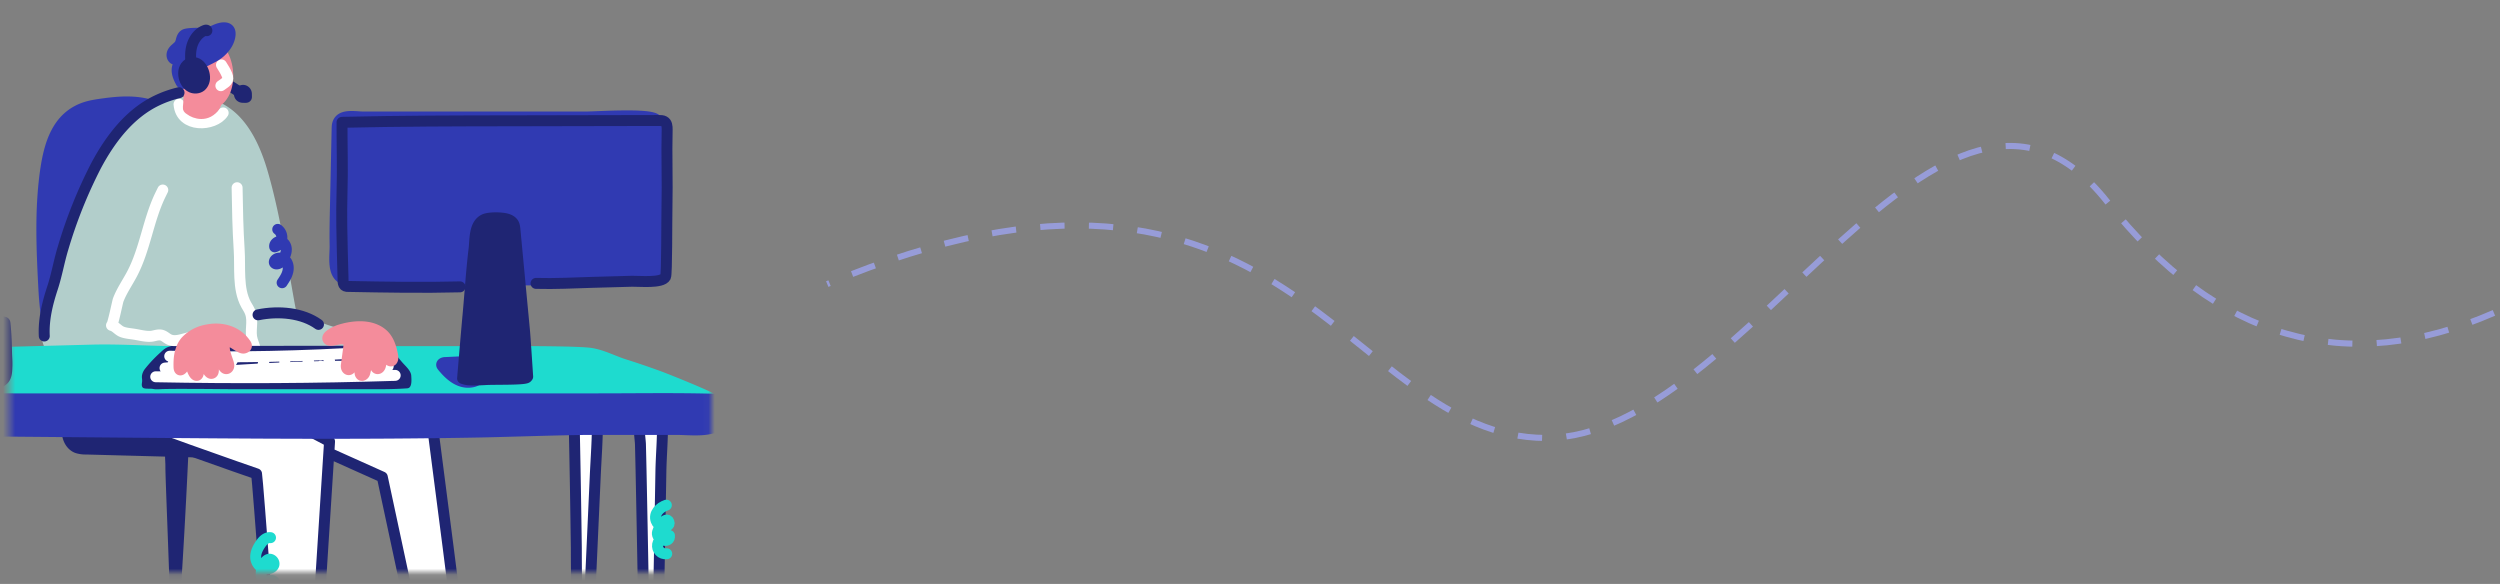 <svg xmlns="http://www.w3.org/2000/svg" xmlns:xlink="http://www.w3.org/1999/xlink" width="411" height="96" viewBox="0 0 411 96"><rect x="0" y="0" width="411" height="96" fill="#808080" stroke="none"/><defs><path id="a" d="M1.53 2.67h115.41V94.1H1.53z"/></defs><g fill="none" fill-rule="evenodd"><path stroke="#979CD8" stroke-dasharray="4" d="M410 51.44c-24.35 10.63-45.55 4.53-63.6-18.3C319.3-1.13 287.25 72 254.17 72 221.11 72 211.72 14.9 136 46.7"/><mask id="b" fill="#fff"><use xlink:href="#a"/></mask><g mask="url(#b)"><path fill="#1F2573" d="M40.47 15.67a.6.6 0 00.03-.33.58.58 0 00-.45-.48.6.6 0 00-.58.27.6.6 0 00-.1.28c-.06.7.9.77 1.1.26"/><path stroke="#1F2573" stroke-linecap="round" stroke-linejoin="round" stroke-width="1.8" d="M40.47 15.67a.6.6 0 00.03-.33.58.58 0 00-.45-.48.6.6 0 00-.58.27.6.6 0 00-.1.28c-.06.7.9.77 1.1.26z"/><path stroke="#1F2573" stroke-linecap="round" stroke-linejoin="round" stroke-width="1.8" d="M37.07 13.71a21.63 21.63 0 013.31 2.21c-.02.07.1.11.13.05.02-.07-.1-.11-.12-.05"/><path fill="#303AB2" d="M38.6 43.73c0 14.77-7.3 26.75-16.3 26.75-11.74 0-14.6-13.77-15.09-23.03-.33-6.3-.62-12.67.22-18.95.61-4.49 1.83-9.32 6.7-10.87.97-.3 1.98-.44 3-.58 4.2-.57 7.56-.48 11.15 1.9a19.15 19.15 0 015.98 6.77c3 5.4 4.34 11.86 4.34 18.01"/><path stroke="#303AB2" stroke-linecap="round" stroke-linejoin="round" stroke-width="1.8" d="M38.6 43.73c0 14.77-7.3 26.75-16.3 26.75-11.74 0-14.6-13.77-15.09-23.03-.33-6.3-.62-12.67.22-18.95.61-4.49 1.83-9.32 6.7-10.87.97-.3 1.98-.44 3-.58 4.2-.57 7.56-.48 11.15 1.9a19.15 19.15 0 015.98 6.77c3 5.4 4.34 11.86 4.34 18.01z"/><path fill="#B2CECB" d="M38.4 63.62c-1.77.18-3.54.42-5.3.63-2.67.32-5.33.2-7.38-1.82-.36-.35-.67-.76-1.08-1.04-.7-.46-1.58-.5-2.42-.54a44.65 44.65 0 01-9.66-1.56c-2.7-.75-4.6-1.16-4.89-4.47-.14-1.58.23-3.16.63-4.69a100.25 100.25 0 017.88-20.62c3.1-6.02 8.05-12.85 15.52-12.75 6.64.09 9.72 5.8 11.4 11.5 2.18 7.44 3.24 15.32 4.68 22.95.05.24.1.5.26.7.15.17.38.27.6.36 2.5 1.02 5.18 2.35 7.88 2.74.75.1 1.53.11 2.26.35.72.23 1.42.77 1.57 1.52.1.46-.03.93-.2 1.36a6.26 6.26 0 01-4.4 3.82c-1.15.25-2.33.17-3.5.09-2.69-.19-6.13-.77-8.72.28-.8.38-1.75.93-2.63 1.1-.8.17-1.67 0-2.5.09"/><path stroke="#B2CECB" stroke-linecap="round" stroke-linejoin="round" stroke-width="1.8" d="M38.4 63.62c-1.77.18-3.54.42-5.3.63-2.67.32-5.33.2-7.38-1.82-.36-.35-.67-.76-1.08-1.04-.7-.46-1.58-.5-2.42-.54a44.65 44.65 0 01-9.66-1.56c-2.7-.75-4.6-1.16-4.89-4.47-.14-1.58.23-3.16.63-4.69a100.25 100.25 0 017.88-20.62c3.1-6.02 8.05-12.85 15.52-12.75 6.64.09 9.72 5.8 11.4 11.5 2.18 7.44 3.24 15.32 4.68 22.95.05.24.1.5.26.7.15.17.38.27.6.36 2.5 1.02 5.18 2.35 7.88 2.74.75.1 1.53.11 2.26.35.72.23 1.42.77 1.57 1.52.1.46-.03.93-.2 1.36a6.26 6.26 0 01-4.4 3.82c-1.15.25-2.33.17-3.5.09-2.69-.19-6.13-.77-8.72.28-.8.38-1.75.93-2.63 1.1-.8.17-1.67 0-2.5.09z"/><path stroke="#FFF" stroke-linecap="round" stroke-linejoin="round" stroke-width="1.8" d="M29.43 17.14c.31 3.96 5.82 3.65 7.26 1.42"/><path fill="#F48C9B" d="M35.43 14.6c.08.62.1 1.2.1 1.63.02.4.02.83-.2 1.16-1.3 1.93-3.3 1.25-4.06.66-.14-.12-.34-.17-.31-.34.12-.89.15-3.09.2-4.48.05-1.14.25-3.02 2.15-2.46 1.42.41 1.94 2.26 2.12 3.83"/><path stroke="#F48C9B" stroke-linecap="round" stroke-linejoin="round" stroke-width="1.8" d="M35.43 14.6c.08.62.1 1.2.1 1.63.02.4.02.83-.2 1.16-1.3 1.93-3.3 1.25-4.06.66-.14-.12-.34-.17-.31-.34.12-.89.15-3.09.2-4.48.05-1.14.25-3.02 2.15-2.46 1.42.41 1.94 2.26 2.12 3.83z"/><path fill="#F48C9B" d="M33.65 17.12c4.54.47 5.04-7.53 1.36-9.9-1.04-.68-3.47-.62-5.23 2.08-1.28 1.96 1.09 7.53 3.87 7.82"/><path stroke="#F48C9B" stroke-linecap="round" stroke-linejoin="round" stroke-width="1.8" d="M33.65 17.12c4.54.47 5.04-7.53 1.36-9.9-1.04-.68-3.47-.62-5.23 2.08-1.28 1.96 1.09 7.53 3.87 7.82z"/><path stroke="#FFF" stroke-linecap="round" stroke-linejoin="round" stroke-width="1.8" d="M36.41 10.67c.27.4.69 1.1.9 1.62.42 1.03-.16 1.17-1 1.8"/><path fill="#303AB2" d="M29.81 6.6c.13-.46.27-.9.88-1.01 1.67-.28 3.04.13 4.63-.62 1.15-.54 2.9-.84 2.44 1.19-.24 1-.9 1.87-1.69 2.53-1.62 1.36-5.07 2.01-5.6 4.39-.03.15-.06.32-.15.46s-.28.22-.42.14a.46.46 0 01-.16-.2c-.48-.9-.91-1.95-.37-2.92.1-.17.22-.38.13-.55-.12-.27-.51-.17-.79-.27-.36-.11-.5-.58-.4-.94.2-.7.91-.94 1.25-1.5.13-.21.19-.46.25-.7"/><path stroke="#303AB2" stroke-linecap="round" stroke-linejoin="round" stroke-width="1.8" d="M29.81 6.6c.13-.46.27-.9.88-1.01 1.67-.28 3.04.13 4.63-.62 1.15-.54 2.9-.84 2.44 1.19-.24 1-.9 1.87-1.69 2.53-1.62 1.36-5.07 2.01-5.6 4.39-.03.15-.06.32-.15.46s-.28.22-.42.14a.46.46 0 01-.16-.2c-.48-.9-.91-1.95-.37-2.92.1-.17.22-.38.13-.55-.12-.27-.51-.17-.79-.27-.36-.11-.5-.58-.4-.94.2-.7.91-.94 1.25-1.5.13-.21.19-.46.25-.7z"/><path fill="#1F2573" d="M31.47 14.34c.5.22 1.14.18 1.57-.17.23-.2.39-.46.49-.75.44-1.25-.59-3.61-2.25-3.05-1.7.57-1.22 3.35.19 3.97"/><path stroke="#1F2573" stroke-linecap="round" stroke-linejoin="round" stroke-width="1.8" d="M31.47 14.34c.5.22 1.14.18 1.57-.17.23-.2.39-.46.49-.75.44-1.25-.59-3.61-2.25-3.05-1.7.57-1.22 3.35.19 3.97z"/><path stroke="#1F2573" stroke-linecap="round" stroke-linejoin="round" stroke-width="1.8" d="M31.8 11.8l-.21-.06c-.2-1.27-.39-2.58-.13-3.84.26-1.26 1.06-2.5 2.3-2.93.1-.03.25-.03.25.07m-4.58 10.2a17.95 17.95 0 00-3.52 1.23c-4.6 2.15-7.81 6.43-10.15 10.83a77.5 77.5 0 00-5.4 13.51c-.67 2.2-1.02 4.38-1.74 6.56-.83 2.53-1.48 5.18-1.34 7.87"/><path stroke="#FFF" stroke-linecap="round" stroke-linejoin="round" stroke-width="1.8" d="M38.98 30.86c.05 3.4.12 6.8.34 10.2.2 2.85-.29 6.42 1.14 9.02.25.44.54.86.7 1.33.55 1.48-.14 3.04.33 4.51.21.67.53 1.33.55 2.03.02.84-.4 1.64-.67 2.45-.28.81-.4 1.76.13 2.46"/><path fill="#1F2573" d="M30.96 74.42l-.01.53a1222.2 1222.2 0 01-1.68 29c-.02.34-.17.86-.5.8-.23-.03-.66.08-.68-.89-.19-8.97-.92-25.49-.9-27.16.02-1.17-.33-3.28.47-4.2.77-.9 2.64-.5 3.08.58.18.42.21.88.22 1.34"/><path fill="#FFF" d="M105.94 68.6c.2-.03.42-.03.63-.02l1.76.06c.19 0 .4.03.5.18.06.08.07.2.07.3.08 2.77-.2 5.64-.25 8.42l-.16 9.2-.35 19c-.08 4.38-.4 15.25-.63 16.3-.01.06-.03.12-.07.17-.06.05-.14.06-.22.07a3.68 3.68 0 01-.76-.03c-.06-.01-.13-.02-.17-.07-.06-.05-.06-.13-.06-.2-.1-2.93-.15-5.86-.19-8.8a8272.93 8272.93 0 00-.65-35.78 1568.69 1568.69 0 00-.1-4.34c-.02-.92-.5-3.51.13-4.2a.91.91 0 01.52-.26"/><path stroke="#1F2573" stroke-linecap="round" stroke-linejoin="round" stroke-width="1.8" d="M105.94 68.6c.2-.03.42-.03.63-.02l1.76.06c.19 0 .4.03.5.18.06.08.07.2.07.3.08 2.77-.2 5.64-.25 8.42l-.16 9.2-.35 19c-.08 4.38-.4 15.25-.63 16.3-.01.06-.03.12-.07.17-.06.05-.14.06-.22.07a3.68 3.68 0 01-.76-.03c-.06-.01-.13-.02-.17-.07-.06-.05-.06-.13-.06-.2-.1-2.93-.15-5.86-.19-8.8a8272.93 8272.93 0 00-.65-35.78 1568.69 1568.69 0 00-.1-4.34c-.02-.92-.5-3.51.13-4.2a.91.91 0 01.52-.26z"/><path fill="#FFF" d="M97.71 68.24c.13 0 .26 0 .36.08.12.1.14.28.14.43.05 3.23-.22 6.5-.36 9.73l-.75 16.6-.21 4.58c-.07 1.53-.18 3.06-.27 4.58a84.5 84.5 0 00-.15 3.38c0 .25.1.63-.1.83-.17.17-.44.11-.66.11-.17 0-.34-.01-.47-.11-.15-.13-.16-.34-.17-.53-.18-5.9-.32-11.83-.32-17.74a2496.51 2496.51 0 00-.32-18.97c-.01-.73-.12-1.6.11-2.3a1 1 0 01.63-.68c.16-.04.33-.04.5-.04l2.04.05"/><path stroke="#1F2573" stroke-linecap="round" stroke-linejoin="round" stroke-width="1.8" d="M97.71 68.24c.13 0 .26 0 .36.08.12.1.14.28.14.43.05 3.23-.22 6.5-.36 9.73l-.75 16.6-.21 4.58c-.07 1.53-.18 3.06-.27 4.58a84.5 84.5 0 00-.15 3.38c0 .25.1.63-.1.83-.17.17-.44.11-.66.11-.17 0-.34-.01-.47-.11-.15-.13-.16-.34-.17-.53-.18-5.9-.32-11.83-.32-17.74a2496.51 2496.51 0 00-.32-18.97c-.01-.73-.12-1.6.11-2.3a1 1 0 01.63-.68c.16-.04.33-.04.5-.04l2.04.05z"/><path fill="#1F2573" d="M46.64 71.75l-.06.6c-.32 3-3.06 2.25-5.5 2.19l-26.92-.72a4.48 4.48 0 01-1.5-.21c-.96-.38-1.5-1.4-1.58-2.38-.03-.46.38-6.4.08-6.4h25.27c2.05 0 4.12.07 6.16 0 .79-.03 3.78-.85 4.3-.2.11.13.12.31.12.48a76.43 76.43 0 01-.37 6.64"/><path stroke="#1F2573" stroke-linecap="round" stroke-linejoin="round" stroke-width="1.8" d="M46.64 71.75l-.06.6c-.32 3-3.06 2.25-5.5 2.19l-26.92-.72a4.48 4.48 0 01-1.5-.21c-.96-.38-1.5-1.4-1.58-2.38-.03-.46.38-6.4.08-6.4h25.27c2.05 0 4.12.07 6.16 0 .79-.03 3.78-.85 4.3-.2.11.13.12.31.12.48a76.43 76.43 0 01-.37 6.64z"/><path fill="#FFF" d="M46 60.57c-.23.09 25.22 10.4 25.22 10.4s4.96 38.12 4.83 38.14l-6.47.35c-.1.02-6.73-31.04-6.73-31.04l-8.78-3.94.1-1.9-17.08-9.04 17.09 9.04-2.56 40.13-6.74.05s-2.5-33.8-2.7-34.86c0 0-22.54-7.76-23.94-8.97-1.4-1.21-2.25-3.53-1.57-5.25 6.1-.82 12.2-1.43 18.33-2.03 3.31-.32 7.85.04 11-1.08"/><path stroke="#1F2573" stroke-linecap="round" stroke-linejoin="round" stroke-width="1.8" d="M46 60.57c-.23.09 25.22 10.4 25.22 10.4s4.96 38.12 4.83 38.14l-6.47.35c-.1.02-6.73-31.04-6.73-31.04l-8.78-3.94.1-1.9-17.08-9.04 17.09 9.04-2.56 40.13-6.74.05s-2.5-33.8-2.7-34.86c0 0-22.54-7.76-23.94-8.97-1.4-1.21-2.25-3.53-1.57-5.25 6.1-.82 12.2-1.43 18.33-2.03 3.31-.32 7.85.04 11-1.08z"/><path fill="#1EDBCF" d="M114.76 66.56c-1.33-.46-2.96-.34-4.46-.34H-29.43c1.18 0 2.85-1.17 4.03-1.47 1.98-.51 3.89-1.25 5.77-2.04 3.84-1.6 7.63-3.49 11.76-4.22a43.8 43.8 0 016.45-.5L15 57.56c4.77-.13 9.59.24 14.38.24h55.7c2 0 10.12 0 12.08.3 1.97.32 3.68 1.28 5.55 1.86 1.81.57 3.64 1.2 5.44 1.85 1.79.65 8.63 3.44 9.05 3.86.64.63-1.35 1.27-2.43.9"/><path stroke="#1EDBCF" stroke-linecap="round" stroke-linejoin="round" stroke-width="1.8" d="M114.76 66.56c-1.33-.46-2.96-.34-4.46-.34H-29.43c1.18 0 2.85-1.17 4.03-1.47 1.98-.51 3.89-1.25 5.77-2.04 3.84-1.6 7.63-3.49 11.76-4.22a43.8 43.8 0 016.45-.5L15 57.56c4.77-.13 9.59.24 14.38.24h55.7c2 0 10.12 0 12.08.3 1.97.32 3.68 1.28 5.55 1.86 1.81.57 3.64 1.2 5.44 1.85 1.79.65 8.63 3.44 9.05 3.86.64.63-1.35 1.27-2.43.9z"/><path fill="#303AB2" d="M117 70.4c-1.84.48-3.97.2-5.88.2h-13.9c-4.22 0-14.45.36-18.66.43-18.84.35-37.68.19-56.52.03l-19.59-.17-28.62-.24c-1.16 0-4.22-.37-4.22-.37l-.18-4.05s1.85-.53 2.94-.56c9.94-.26 19.88-.1 29.84-.1h96.16c6.28 0 12.57-.11 18.84.06l.11 4.68a5.8 5.8 0 01-.31.09"/><path stroke="#303AB2" stroke-linecap="round" stroke-linejoin="round" stroke-width="1.8" d="M117 70.4c-1.84.48-3.97.2-5.88.2h-13.9c-4.22 0-14.45.36-18.66.43-18.84.35-37.68.19-56.52.03l-19.59-.17-28.62-.24c-1.16 0-4.22-.37-4.22-.37l-.18-4.05s1.85-.53 2.94-.56c9.94-.26 19.88-.1 29.84-.1h96.16c6.28 0 12.57-.11 18.84.06l.11 4.68a5.8 5.8 0 01-.31.09z"/><path fill="#1F2573" d="M67.58 61.55c-.18-.76-1-1.45-1.46-1.99a23 23 0 01-1.77-2.3 1.07 1.07 0 00-.29-.33c-.15-.1-.35-.1-.53-.1l-26.64.04h-4.8c-1.51 0-3.67-.43-4.96.44-.28.18-.52.42-.77.65a22 22 0 00-2.55 2.71c-.29.39-.49.86-.48 1.34 0 .2.05.4.04.6 0 .2-.05.4-.06.6 0 .21.05.43.21.55.3.22 1.2.1 1.6.18.6.12 1.17.03 1.8.02 1.56-.03 3.12-.03 4.68-.02 2.71 0 5.43.05 8.15.05h20.8c2.1 0 4.18.01 6.28-.14.12 0 .25-.02.36-.07.57-.27.45-1.5.42-2a1.29 1.29 0 00-.03-.23"/><path stroke="#1EDBCF" stroke-linecap="round" stroke-linejoin="round" stroke-width="1.8" d="M44.47 88.39c-.66-.08-1.2.44-1.55.93-.51.71-.93 1.52-.88 2.37.06.84.7 1.7 1.63 1.83.54.07 1.16-.16 1.34-.62.18-.47-.3-1.07-.83-.95-.27.06-.47.27-.62.48a3.27 3.27 0 00-.55 2.63c.11.49.38 1 .9 1.18.5.2 1.22-.12 1.18-.61-.6-.54-1.64.04-2 .72-.32.62-.39 1.37-.02 1.95.37.6 1.25.93 1.93.64"/><path fill="#1F2573" d="M-.13 62.84a5.38 5.38 0 01-1.1.28 7 7 0 01-2.82-.05c-.87-.22-2.09-.62-2.15-1.42-.07-.85-.03-1.71-.09-2.57-.1-1.82-.35-3.66-.09-5.48.02-.11.05-.24.16-.3.07-.03.14-.04.22-.05 2.15-.24 4.34-.24 6.51-.3.08 0 .17 0 .23.04s.07.12.08.18c.17 1.62.22 3.25.26 4.87.02.78.1 1.57.05 2.35-.03.75-.03 1.75-.85 2.25a2.73 2.73 0 01-.41.2"/><path stroke="#1F2573" stroke-linecap="round" stroke-linejoin="round" stroke-width="1.8" d="M-.13 62.84a5.38 5.38 0 01-1.1.28 7 7 0 01-2.82-.05c-.87-.22-2.09-.62-2.15-1.42-.07-.85-.03-1.71-.09-2.57-.1-1.82-.35-3.66-.09-5.48.02-.11.05-.24.16-.3.07-.03.14-.04.22-.05 2.15-.24 4.34-.24 6.51-.3.08 0 .17 0 .23.04s.07.12.08.18c.17 1.62.22 3.25.26 4.87.02.78.1 1.57.05 2.35-.03.75-.03 1.75-.85 2.25a2.73 2.73 0 01-.41.2z"/><path stroke="#1EDBCF" stroke-linecap="round" stroke-linejoin="round" stroke-width="1.8" d="M109.55 83.05c-1.1.36-2.11 1.4-1.68 2.56.17.45.56.86 1.07.96.46.09 1.24-.15 1.04-.73-.44-1.27-1.99 1.27-1.91 1.93.13 1.16 2.13 1.57 1.99.28-.88.07-1.8.6-1.95 1.46-.14.85.54 1.64 1.5 1.53"/><path stroke="#1F2573" stroke-linecap="round" stroke-linejoin="round" stroke-width="1.8" d="M42.42 51.76c3.42-.7 7.32-.33 9.94 1.57"/><path stroke="#FFF" stroke-linecap="round" stroke-linejoin="round" stroke-width="1.8" d="M26.76 31.24l-.46.94C24.34 36.3 23.84 41 21.7 45.05c-.75 1.42-1.7 2.77-2.27 4.28-.11.3-.9 4.21-1.1 4.16.7.19 1.05.77 1.67 1.04.62.26 1.44.31 2.1.42.89.14 2.1.48 3 .3.5-.1 1.03-.28 1.52-.13.43.13.75.47 1.15.67.9.45 1.97.07 2.95-.19a10.73 10.73 0 015.96.19"/><path stroke="#303AB2" stroke-linecap="round" stroke-linejoin="round" stroke-width="1.8" d="M46.38 46.48c.36-.54.73-1.09.9-1.7.19-.63.14-1.36-.26-1.86s-1.23-.68-1.72-.25c-.18.16-.3.48-.1.63a.4.4 0 00.22.09c.52.03.92-.45 1.18-.9.26-.47.5-.99.47-1.53-.01-.54-.34-1.1-.86-1.24-.52-.14-1.15.33-1.05.86a1.64 1.64 0 001.16-1.27 1.64 1.64 0 00-.66-1.6"/><path fill="#303AB2" d="M72.93 60.47a12.47 12.47 0 01-.18-.22c-.06-.08-.13-.16-.14-.26-.02-.28.35-.39.62-.39.97-.01 8.87-.61 8.93.5.01.11-.05.22-.1.31a3.7 3.7 0 01-1.86 1.5c-.37.14-.78.12-1.14.25-.46.16-.83.5-1.33.6-1.95.45-3.6-.86-4.8-2.3"/><path stroke="#303AB2" stroke-linecap="round" stroke-linejoin="round" stroke-width="1.8" d="M72.93 60.47a12.47 12.47 0 01-.18-.22c-.06-.08-.13-.16-.14-.26-.02-.28.35-.39.62-.39.97-.01 8.87-.61 8.93.5.01.11-.05.22-.1.31a3.7 3.7 0 01-1.86 1.5c-.37.14-.78.12-1.14.25-.46.16-.83.5-1.33.6-1.95.45-3.6-.86-4.8-2.3z"/><path fill="#303AB2" d="M107.87 45.05c-.68.59-3.49.3-4.37.34a1773.4 1773.4 0 01-11.99.55c-5.26.23-10.53-.13-15.79.04-5.74.2-11.1.09-17.2.07-.84 0-1.7.09-2.4-.37-1.5-.98-1-3.76-1.03-5.31-.04-2.2.01-4.39.06-6.58l.27-12.47c.01-.3 0-.64.09-.94.48-1.72 2.87-1.14 4.3-1.14h36.33c1.98 0 10.75-.64 11.72.42.44.47.48 1.18.5 1.82.14 6.58.3 13.17.04 19.74-.04.96.27 3.03-.48 3.78a.87.87 0 01-.05.05"/><path stroke="#303AB2" stroke-linecap="round" stroke-linejoin="round" stroke-width="1.8" d="M107.87 45.05c-.68.59-3.49.3-4.37.34a1773.4 1773.4 0 01-11.99.55c-5.26.23-10.53-.13-15.79.04-5.74.2-11.1.09-17.2.07-.84 0-1.7.09-2.4-.37-1.5-.98-1-3.76-1.03-5.31-.04-2.2.01-4.39.06-6.58l.27-12.47c.01-.3 0-.64.09-.94.48-1.72 2.87-1.14 4.3-1.14h36.33c1.98 0 10.75-.64 11.72.42.44.47.48 1.18.5 1.82.14 6.58.3 13.17.04 19.74-.04.96.27 3.03-.48 3.78a.87.87 0 01-.05.05z"/><path fill="#1F2573" d="M86.75 61.92a.62.62 0 01-.14.16c-.45.36-5.36.24-6.69.32-.94.05-1.89.11-2.84.05-.48-.03-1.03-.24-1.03-.24s.64-7.7.89-10.37c.34-3.66.56-7.3 1-10.95.18-1.53 0-4.03 1.68-4.81.79-.36 2.72-.32 3.57-.11.5.12 1.02.37 1.26.84.13.27.17.57.2.87l1.57 16.6c.12 1.25.53 7.64.53 7.64"/><path stroke="#1F2573" stroke-linecap="round" stroke-linejoin="round" stroke-width="1.8" d="M86.75 61.92a.62.62 0 01-.14.16c-.45.36-5.36.24-6.69.32-.94.05-1.89.11-2.84.05-.48-.03-1.03-.24-1.03-.24s.64-7.7.89-10.37c.34-3.66.56-7.3 1-10.95.18-1.53 0-4.03 1.68-4.81.79-.36 2.72-.32 3.57-.11.5.12 1.02.37 1.26.84.13.27.17.57.2.87l1.57 16.6c.12 1.25.53 7.64.53 7.64z"/><path stroke="#1F2573" stroke-linecap="round" stroke-linejoin="round" stroke-width="1.8" d="M75.63 47.16c-6.14.16-12.28.05-18.41-.07-.15 0-.3 0-.43-.06-.5-.2-.37-1.02-.4-1.48-.1-2.83-.14-5.66-.2-8.5-.07-3.64.15-7.3.08-10.94-.04-2.1-.04-6-.04-6 9.16-.22 19.16-.24 28.33-.25l8.9-.02 14.87-.03c.29 0 .6 0 .85.14.47.25.5.83.5 1.32-.11 4.25.07 8.5-.03 12.76-.05 2.2 0 11.02-.23 11.48-.57 1.1-4.32.7-5.53.73-2.16.07-4.33.13-6.5.18-3.27.09-6 .26-9.27.17"/><path stroke="#FFF" stroke-linecap="round" stroke-linejoin="round" stroke-width="1.8" d="M27.9 58.56c10.96.26 21.92.04 32.86-.66m-33.63 2.61c1.67-.14 3.34-.28 5-.1 1 .11 1.99.33 2.98.44 1.68.2 3.37.07 5.05-.04 7.87-.5 15.75-.7 23.63-.59h.03M25.6 61.94c13.12.26 26.25.19 39.37-.23l-.47.02m-6.41-3.06c.22.39.47.77.76 1.14m-2.29.38l.76 1.52m-3.43-3.04c.2.36.32.74.38 1.14m-1.53.38l.38 1.52m-2.67-3.04l.38 1.14m-1.85.76c.09.46.17.68.25 1.14m-2.42-3.04l.01 1.52m-1.8.38c-.16.45-.23.68-.23 1.14m-1.22-3.04l-.39 1.52m-2.67.76c-.1.4-.22.77-.38 1.14m-1.53-3.42c-.56.7-.69 1.15-1.15 1.9m-6.5 0c-.35.46-.4.69-.76 1.14m-.76-3.43c-.36.47-.9 1.38-1.15 1.91m33.25 0c.23.51.49 1.02.76 1.52"/><path fill="#F48C9B" d="M58.93 57.32c.13-.22.25-.34.33-.26.38.35.2 1.11.2 1.58 0 .72-.12 1.42-.23 2.14-.03.2-.06.4-.03.6.02.11.08.23.17.3.15.09.35.01.46-.13.12-.13.16-.31.2-.5.19-.73.32-1.42.39-2.17.04-.52.24-1.48.78-1.7.54-.22.5 2.37.5 2.73 0 .27.05.6.29.68.22.08.44-.13.52-.36.26-.73.13-1.61.16-2.37a.96.96 0 01.06-.38c.06-.11.17-.2.3-.19.12.02.2.15.26.27.23.46.24 1.03.54 1.45.48.68.86.2.73-.51-.24-1.3-.65-2.69-1.65-3.56-1.92-1.68-4.92-1.36-7.13-.66-.32.1-2.4.98-1.78 1.57.08.07.2.1.32.1.82.05 2.69-.85 3.02.54.05.21.02.44-.01.66l-.37 2.73c-.03.18-.05.38 0 .56.05.18.2.34.38.33.23-.01.37-.28.45-.5.08-.22.7-2.2 1.14-2.95"/><path stroke="#F48C9B" stroke-linecap="round" stroke-linejoin="round" stroke-width="1.8" d="M58.93 57.32c.13-.22.25-.34.33-.26.38.35.2 1.11.2 1.58 0 .72-.12 1.42-.23 2.14-.03.2-.06.4-.03.6.02.11.08.23.17.3.15.09.35.01.46-.13.12-.13.16-.31.2-.5.19-.73.32-1.42.39-2.17.04-.52.24-1.48.78-1.7.54-.22.5 2.37.5 2.73 0 .27.05.6.29.68.22.08.44-.13.52-.36.26-.73.13-1.61.16-2.37a.96.96 0 01.06-.38c.06-.11.17-.2.3-.19.12.02.2.15.26.27.23.46.24 1.03.54 1.45.48.68.86.2.73-.51-.24-1.3-.65-2.69-1.65-3.56-1.92-1.68-4.92-1.36-7.13-.66-.32.1-2.4.98-1.78 1.57.08.07.2.1.32.1.82.05 2.69-.85 3.02.54.05.21.02.44-.01.66l-.37 2.73c-.03.18-.05.38 0 .56.05.18.2.34.38.33.23-.01.37-.28.45-.5.08-.22.7-2.2 1.14-2.95z"/><path fill="#F48C9B" d="M35.2 57.45c-.14-.27-.26-.55-.41-.8-.32.42-.02 1.58.05 2.08.11.7.25 1.42.24 2.14 0 .18-.04.4-.2.48-.23.13-.46-.09-.6-.3-.65-.94-.93-2.13-1.38-3.18-.02-.05-.04-.1-.09-.11-.1-.04-.18.12-.19.24-.06.78-.08 1.5-.04 2.27.01.23.17 1.34-.19 1.44-.4.1-.75-.82-.83-1.1-.18-.55-.21-1.15-.32-1.72a.89.89 0 00-.12-.35c-.07-.1-.2-.17-.33-.12-.13.04-.2.19-.24.32-.15.42-.14.9-.27 1.33-.14.5-.82 1.25-.85.27-.04-1.46.1-3.06 1.13-4.25a6.21 6.21 0 013.52-1.85c2.34-.48 4.9.2 6.31 2.31a.58.58 0 01.12.27c.02.25-.27.4-.5.41-.87 0-2.66-2.13-3.08-.6-.24.91.34 2.17.6 3.02.05.18.1.36.08.55-.03.19-.17.38-.35.4-.25.05-.43-.19-.55-.4a50.15 50.15 0 01-1.51-2.75"/><path stroke="#F48C9B" stroke-linecap="round" stroke-linejoin="round" stroke-width="1.8" d="M35.2 57.45c-.14-.27-.26-.55-.41-.8-.32.42-.02 1.58.05 2.08.11.7.25 1.42.24 2.14 0 .18-.04.4-.2.48-.23.13-.46-.09-.6-.3-.65-.94-.93-2.13-1.38-3.18-.02-.05-.04-.1-.09-.11-.1-.04-.18.12-.19.24-.06.78-.08 1.5-.04 2.27.01.23.17 1.34-.19 1.44-.4.1-.75-.82-.83-1.1-.18-.55-.21-1.15-.32-1.72a.89.89 0 00-.12-.35c-.07-.1-.2-.17-.33-.12-.13.04-.2.19-.24.32-.15.42-.14.9-.27 1.33-.14.5-.82 1.25-.85.27-.04-1.46.1-3.06 1.13-4.25a6.21 6.21 0 013.52-1.85c2.34-.48 4.9.2 6.31 2.31a.58.58 0 01.12.27c.02.25-.27.4-.5.41-.87 0-2.66-2.13-3.08-.6-.24.91.34 2.17.6 3.02.05.18.1.36.08.55-.03.19-.17.38-.35.4-.25.05-.43-.19-.55-.4a50.15 50.15 0 01-1.51-2.75z"/></g></g></svg>